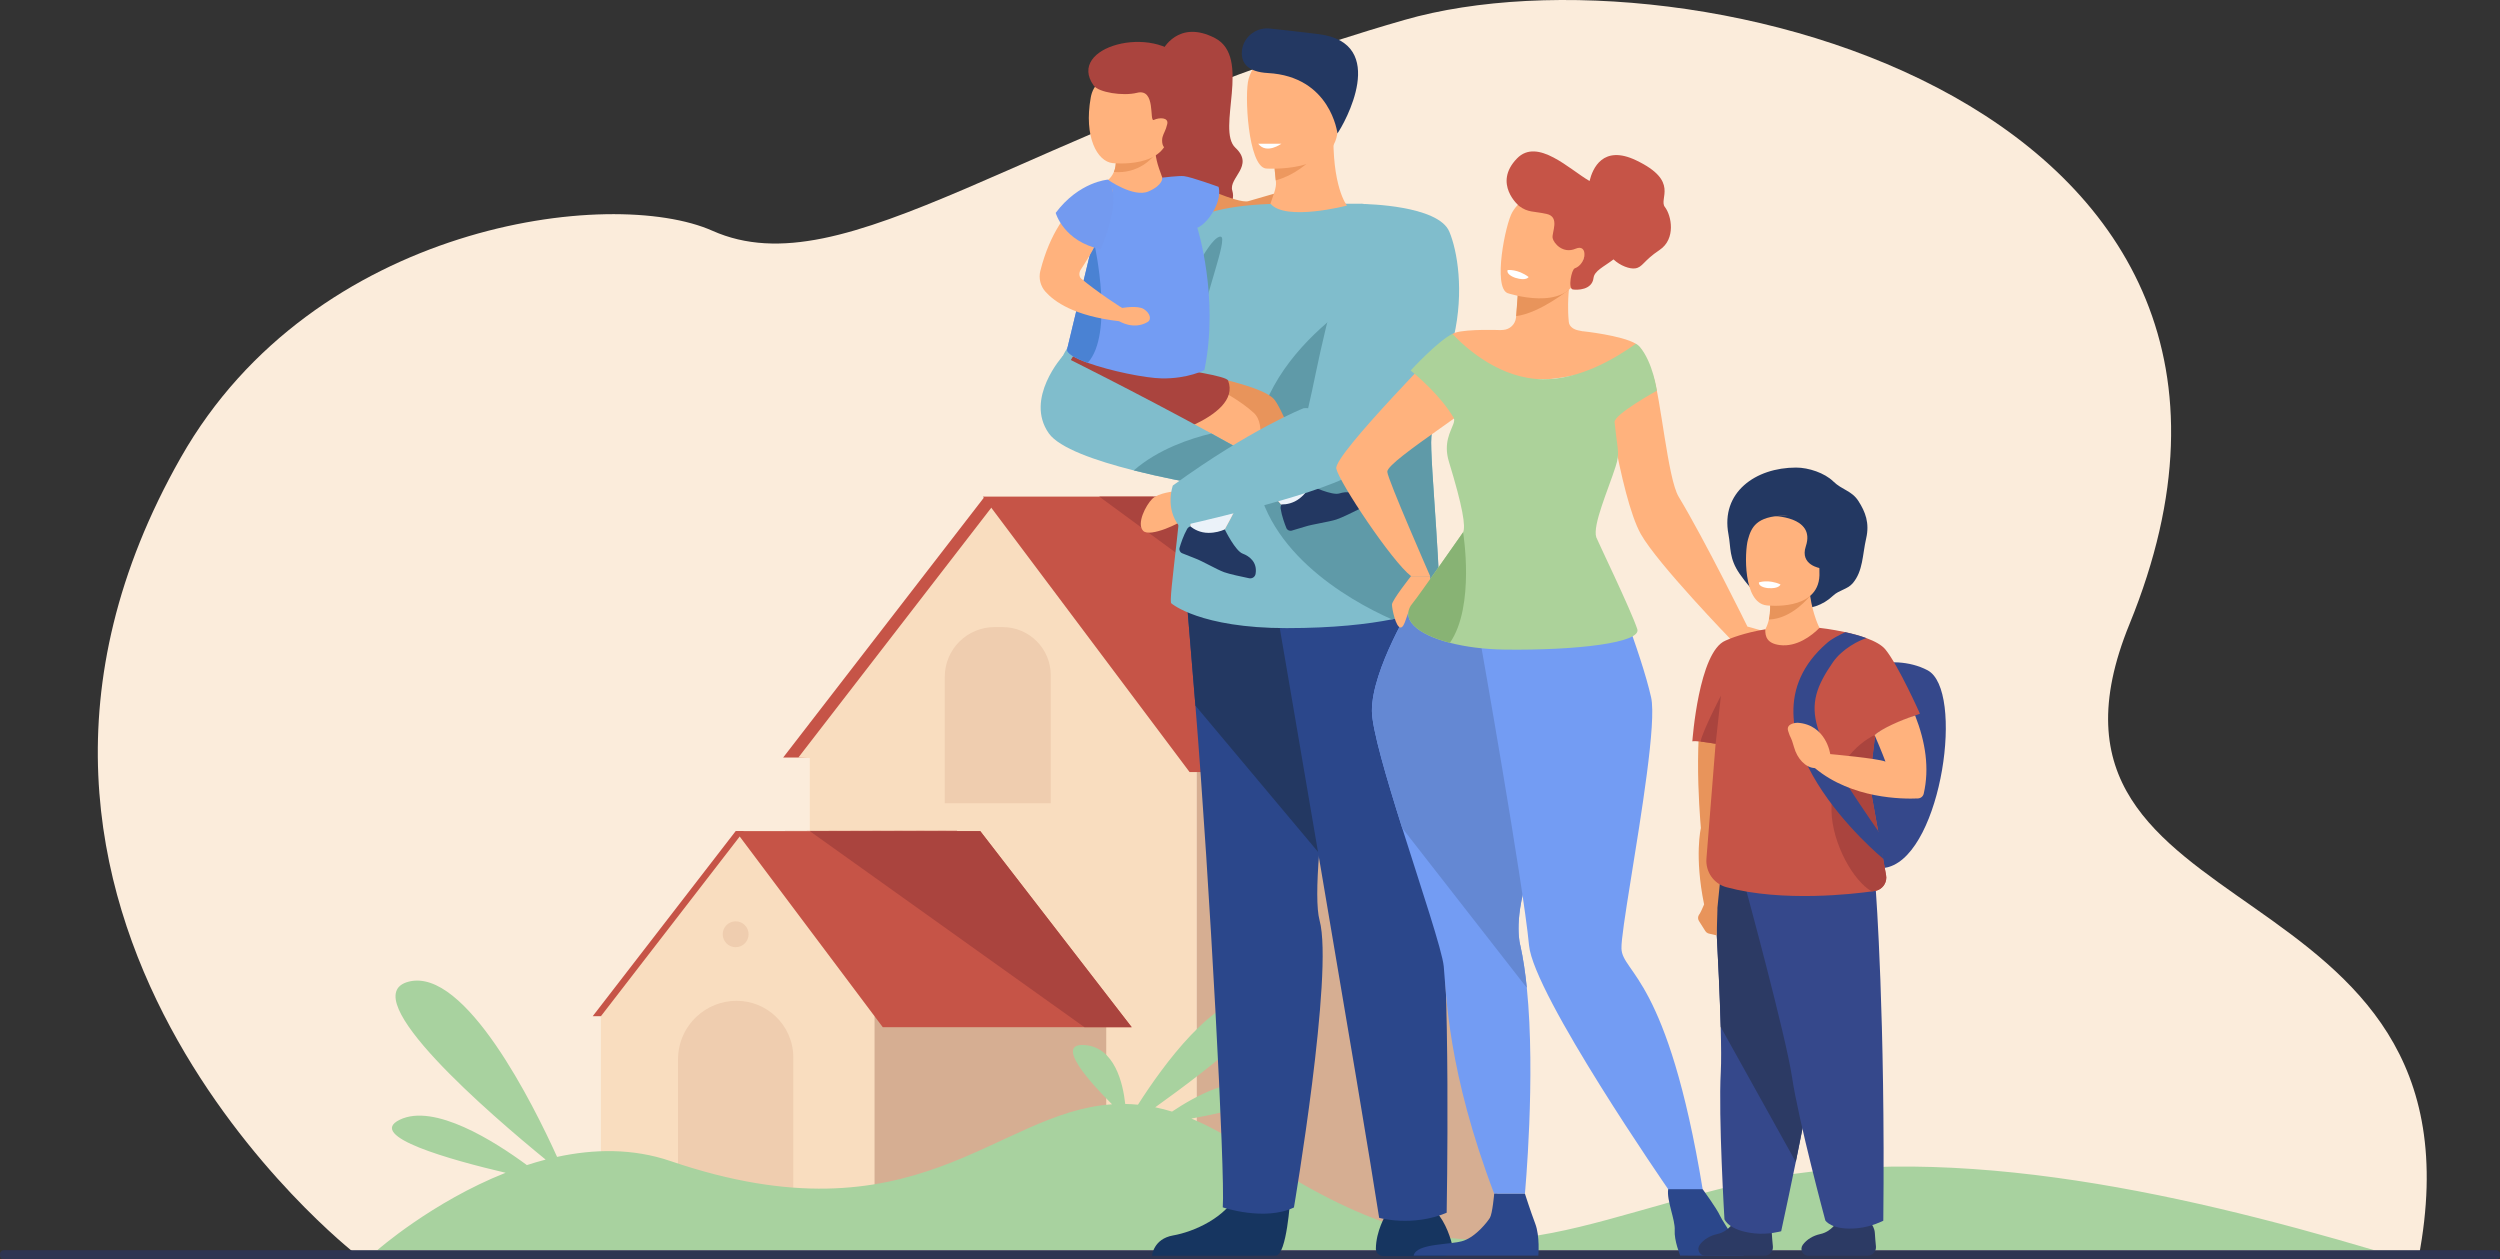 <svg width="528" height="266" viewBox="0 0 528 266" fill="none" xmlns="http://www.w3.org/2000/svg">
<rect x="0" y="0" width="528" height="266" fill="#333333" stroke="none"/>
<g clip-path="url(#clip0)">
<path d="M75.042 264.784C75.042 264.784 -16.781 193.386 38.197 96.614C66.355 47.056 129.131 39.247 150.471 48.74C178.608 61.259 215.925 27.439 296.587 4.219C357.213 -13.234 494.44 22.351 449.751 131.809C422.642 198.204 526.994 180.738 510.81 265.594L75.042 264.784Z" fill="#FBECDB"/>
<path d="M252.75 152.476H171.027V264.043H252.75V152.476Z" fill="#F9DDBF"/>
<path d="M316.234 152.476H252.75V264.048H316.234V152.476Z" fill="#D6AE92"/>
<path d="M273.524 104.884L246.747 159.997H165.398L207.81 105.085L273.524 104.884Z" fill="#C65447"/>
<path d="M276.732 104.883L249.958 159.996L211.889 162.076L168.609 159.996L211.019 105.085L276.732 104.883Z" fill="#F9DDBF"/>
<path d="M211.754 132.441H210.044C204.24 132.441 199.535 137.144 199.535 142.947V169.646H221.921V142.606C221.921 136.99 217.369 132.441 211.754 132.441Z" fill="#EFCDAF"/>
<path d="M325.078 163.055H251.237L207.594 104.881L232.164 104.887L280.162 104.895L325.078 163.055Z" fill="#C65447"/>
<path d="M325.078 163.055H311.55L232.164 104.887L280.162 104.895L325.078 163.055Z" fill="#AA443E"/>
<path d="M202.155 175.389L183.09 214.627H125.176L155.369 175.532L202.155 175.389Z" fill="#C65447"/>
<path d="M203.889 175.389L184.827 214.627L158.102 220.603L126.91 214.627L157.106 175.532L203.889 175.389Z" fill="#F9DDBF"/>
<path d="M184.7 214.627V256.65H165.527C164.884 256.554 164.557 256.492 164.557 256.492C164.557 256.492 154.772 256.492 143.197 252.523C137.887 250.701 132.203 248.046 126.91 244.171V214.629H184.7V214.627Z" fill="#F9DDBF"/>
<path d="M233.637 214.627V248.786C230.141 249.805 226.762 250.712 223.505 251.514C212.291 254.275 202.504 255.829 194.293 256.65H184.703V214.627H233.637Z" fill="#D6AE92"/>
<path d="M239.014 216.948H186.444L155.371 175.532L171.029 175.534L207.038 175.542L239.014 216.948Z" fill="#C65447"/>
<path d="M167.547 223.339V256.65H165.529C164.887 256.554 164.56 256.492 164.56 256.492C164.56 256.492 154.775 256.492 143.199 252.523V223.742C143.199 220.135 144.742 216.889 147.207 214.629C149.407 212.604 152.346 211.371 155.574 211.371C158.751 211.371 161.642 212.61 163.782 214.629C166.101 216.808 167.547 219.904 167.547 223.339Z" fill="#EFCDAF"/>
<path d="M152.637 197.316C152.637 195.806 153.86 194.584 155.369 194.584C156.877 194.584 158.102 195.806 158.102 197.316C158.102 198.823 156.879 200.048 155.369 200.048C153.862 200.048 152.637 198.825 152.637 197.316Z" fill="#EFCDAF"/>
<path d="M239.012 216.948H229.035L171.027 175.534L207.036 175.542L239.012 216.948Z" fill="#AA443E"/>
<path d="M501.464 264.048C459.52 251.616 408.673 240.189 366.903 250.19C325.134 260.191 309.087 273.685 263.216 242.64C259.053 239.823 255.213 237.735 251.618 236.243C259.716 234.775 270.539 232.211 265.743 229.618C260.741 226.913 252.373 231.537 247.535 234.768C246.325 234.398 245.141 234.097 243.981 233.86C255.033 225.948 274.632 210.984 265.514 210.483C256.52 209.986 245.647 225.002 240.339 233.311C239.43 233.224 238.532 233.172 237.648 233.155C237.178 228.839 235.45 221.193 229.102 220.717C222.614 220.231 230.275 228.66 234.863 233.228C210.166 234.87 193.452 262.9 141.596 245.21C133.63 242.493 125.405 242.657 117.656 244.335C112.779 233.567 98.3 204.275 86.327 207.321C74.366 210.365 103.992 235.729 115.237 244.909C113.898 245.256 112.577 245.643 111.277 246.067C104.47 241.048 91.703 232.937 84.407 236.498C77.278 239.979 95.151 244.961 106.785 247.689C91.27 253.841 79.707 264.021 79.707 264.021L501.464 264.048Z" fill="#A8D29F"/>
<path d="M527.172 266H0.828C0.372 266 0 265.628 0 265.172V264.865C0 264.409 0.372 264.037 0.828 264.037H527.172C527.628 264.037 528 264.409 528 264.865V265.172C528 265.626 527.628 266 527.172 266Z" fill="#2E3552"/>
<path d="M245.524 10.618C245.524 10.618 248.766 3.982 256.6 8.04C264.435 12.099 256.808 27.387 260.918 31.209C265.029 35.03 259.429 37.532 260.263 40.272C261.097 43.012 258.713 46.129 253.231 45.761C247.749 45.395 241.976 45.69 239.501 40.896C237.024 36.101 237.587 25.551 238.544 24.069C239.501 22.586 245.524 10.618 245.524 10.618Z" fill="#AA443E"/>
<path d="M232.828 46.994L246.149 38.958C246.074 38.929 245.806 38.525 244.809 35.646C244.385 34.417 244.161 33.352 244.05 32.508C244.04 32.423 244.027 32.342 244.021 32.261C243.884 31.032 243.984 30.325 243.984 30.325L241.066 31.379L235.669 33.334C235.731 34.702 235.54 35.664 235.249 36.324C234.544 37.929 233.546 38.376 233.182 38.259L232.828 46.994Z" fill="#FFB27D"/>
<path d="M235.25 36.324C240.466 36.767 243.403 33.365 244.051 32.506C244.147 32.381 244.195 32.311 244.195 32.311C244.195 32.311 244.133 32.292 244.022 32.259C243.598 32.134 242.448 31.787 241.067 31.377L235.67 33.332C235.735 34.702 235.543 35.664 235.25 36.324Z" fill="#ED985F"/>
<path d="M234.988 34.452C234.988 34.452 246.576 35.725 246.813 27.89C247.05 20.056 248.764 16.471 240.746 15.775C232.729 15.076 230.834 17.964 230.362 20.615C228.886 28.892 231.722 34.101 234.988 34.452Z" fill="#FFB27D"/>
<path d="M240.122 19.601C244.223 18.563 242.655 25.826 243.691 25.329C244.849 24.771 246.841 24.78 246.527 26.179C246.213 27.578 245.76 28.079 245.523 28.953C245.286 29.826 245.525 31.556 246.477 31.209C247.43 30.859 256.298 20.736 250.038 12.851C243.776 4.967 225.106 9.824 230.986 18.072C232.019 19.522 237.202 20.339 240.122 19.601Z" fill="#AA443E"/>
<path d="M251.828 38.521C251.828 38.521 261.434 43.064 263.618 42.493C265.799 41.921 279.696 37.584 280.861 38.099C280.861 38.099 282.181 40.205 281.185 41.59C280.189 42.975 266.517 49.595 263.603 49.73C260.69 49.865 249.625 47.863 247.277 46.029L251.828 38.521Z" fill="#E8945B"/>
<path d="M274.968 41.012C274.968 41.012 278.672 39.476 279.884 41.193C281.097 42.91 281.785 44.651 281.633 45.53C281.483 46.41 278.982 46.799 277.981 46.114C276.981 45.431 274.504 44.474 274.504 44.474L274.968 41.012Z" fill="#E8945B"/>
<path d="M292.672 256.587C292.672 256.587 290.628 259.895 290.582 263.734C290.572 264.588 291.271 265.283 292.123 265.283H304.872C306.107 265.283 307.018 264.122 306.712 262.925C306.12 260.592 304.849 257.064 302.301 254.924C298.242 251.51 292.672 256.587 292.672 256.587Z" fill="#163560"/>
<path d="M272.499 253.203C272.499 253.203 271.767 265.019 269.48 265.189C269.176 265.212 257.881 265.212 257.881 265.212H243.312C243.312 265.212 243.558 261.657 247.771 260.921C251.985 260.187 259.039 257.226 261.593 251.656C264.28 245.796 272.499 253.203 272.499 253.203Z" fill="#163560"/>
<path d="M278.601 180.2C278.092 186.764 278.025 191.947 278.699 194.403C281.706 205.393 273.279 255.02 273.279 255.02C267.067 257.991 258.247 254.989 258.247 254.989C258.784 248.115 255.514 186.575 252.472 149.031C251.199 133.268 250.242 122.24 250.242 122.24L287.451 117.909C287.453 117.911 280.363 157.399 278.601 180.2Z" fill="#2B478B"/>
<path d="M287.453 117.912C287.453 117.912 280.363 157.4 278.601 180.201L252.472 149.033C251.199 133.271 250.242 122.243 250.242 122.243L287.453 117.912Z" fill="#233862"/>
<path d="M269.203 126.332C269.203 126.332 288.037 235.978 291.279 257.211C291.279 257.211 298.332 259.18 305.536 256.13C305.536 256.13 306.468 205.179 304.001 189.831C301.537 174.482 305.315 127.035 301.341 122.621C297.369 118.207 269.203 126.332 269.203 126.332Z" fill="#2B478B"/>
<path d="M302.303 92.298C303.584 80.055 303.255 70.844 302.049 63.912C298.511 43.574 287.429 42.896 287.429 43.027H270.186C270.186 43.012 270.111 43.014 269.976 43.029C268.942 43.039 264.19 43.125 259.698 43.902C256.441 44.464 253.323 45.389 251.859 46.913C251.104 47.699 248.409 49.901 244.948 52.895C236.132 60.517 222.348 73.275 222.957 80.877C222.957 80.877 239.996 93.385 250.794 85.544C250.206 105.902 246.51 127.463 247.417 127.449C247.417 127.449 253.435 132.659 271.723 132.659C281.722 132.659 288.951 131.802 293.967 130.813C300.803 129.465 303.524 127.873 303.524 127.873C305.05 127.848 301.862 96.523 302.303 92.298Z" fill="#80BDCC"/>
<path d="M303.527 127.871C303.527 127.871 300.807 129.463 293.971 130.811C284.522 126.627 265.769 115.813 265.035 97.656C264.064 73.502 293.559 59.12 293.559 59.12C293.559 59.12 297.517 61.318 302.05 63.91C303.259 70.84 303.587 80.053 302.304 92.296C301.863 96.523 305.051 127.848 303.527 127.871Z" fill="#5F9AA8"/>
<path d="M233.434 38.943L233.459 38.958C233.438 38.969 233.434 38.943 233.434 38.943Z" fill="#FFB27D"/>
<path d="M277.954 105.852C277.954 105.852 275.423 107.846 271.721 107.846C271.721 107.846 267.945 103.685 264.763 99.66C262.702 97.053 260.892 94.504 260.52 93.179C259.572 89.811 241.804 88.863 239.629 86.49C237.452 84.118 248.455 78.165 248.455 78.165C248.455 78.165 266.491 80.922 269.203 84.465C270.282 85.875 271.888 89.551 273.431 93.464C275.764 99.383 277.954 105.852 277.954 105.852Z" fill="#E8945B"/>
<path d="M252.711 56.419C252.711 56.419 256.13 49.784 257.819 49.978C259.507 50.171 253.938 63.711 253.431 70.291C252.925 76.872 252.711 56.419 252.711 56.419Z" fill="#5F9AA8"/>
<path d="M263.407 102.095C261.036 107.835 257.964 113.069 257.569 113.73C257.542 113.776 257.527 113.801 257.527 113.801C257.527 113.801 257.508 113.801 257.471 113.801C256.895 113.794 251.943 113.686 251.461 111.699C251.461 111.699 251.3 104.819 251.575 99.354C251.698 96.911 251.908 94.753 252.255 93.614C252.255 93.614 225.397 93.433 225.869 85.84C226.339 78.244 240.382 74.225 248.453 78.165C248.453 78.165 259.156 82.053 264.79 87.189C267.558 89.711 265.856 96.171 263.407 102.095Z" fill="#FFB27D"/>
<path d="M226.673 75.188C226.673 75.188 223.098 80.442 223.936 85.345C224.774 90.248 234.977 92.867 242.117 93.179C242.117 93.179 262.536 88.501 259.37 80.363C258.651 78.517 226.673 75.188 226.673 75.188Z" fill="#AA443E"/>
<path d="M254.369 78.159C254.369 78.159 250.888 80.005 245.406 79.918C241.914 79.866 234.495 78.348 229.729 76.627C227.01 75.65 225.153 74.604 225.378 73.726C225.7 72.462 228.027 62.752 230.178 53.766C232.145 45.549 233.963 37.939 233.963 37.939C233.963 37.939 239.389 41.794 242.552 40.434C245.715 39.072 245.483 37.515 245.483 37.515C245.483 37.515 249.037 37.078 250.048 37.197C251.661 37.386 257.36 39.463 257.36 39.463C257.36 39.463 258.109 41.567 256.122 44.852C254.477 47.574 252.876 48.1 252.876 48.1C252.876 48.1 257.532 62.783 254.369 78.159Z" fill="#739CF3"/>
<path d="M236.933 65.052C236.933 65.052 240.279 64.428 241.59 65.285C242.9 66.141 243.287 67.482 242.343 68.029C239.389 69.747 236.395 67.848 236.395 67.848L236.933 65.052Z" fill="#FFB27D"/>
<path d="M229.729 76.627C227.01 75.65 225.153 74.604 225.378 73.726C225.7 72.462 228.027 62.752 230.178 53.766C230.812 52.602 231.216 51.905 231.216 51.905C231.216 51.905 235.296 70.555 229.729 76.627Z" fill="#4A82D3"/>
<path d="M234.096 38.987C234.096 38.987 223.787 41.168 219.723 57.19C219.326 58.758 219.735 60.432 220.821 61.632C222.691 63.703 226.811 66.732 236.394 67.846C237.44 67.967 237.582 65.314 237.582 65.314C237.478 65.526 231.072 61.176 228.345 58.839C227.853 58.417 227.873 57.529 228.229 56.987C229.15 55.581 230.696 53.151 231.215 51.903C231.973 50.086 236.978 39.812 234.096 38.987Z" fill="#FFB27D"/>
<path d="M233.963 37.939C233.963 37.939 227.902 38.37 222.961 44.959C222.961 44.959 224.633 51.017 232.484 52.635C232.484 52.635 237.321 41.725 233.963 37.939Z" fill="#739AF0"/>
<path d="M263.407 102.095C261.036 107.835 257.964 113.069 257.569 113.73C257.535 113.753 257.504 113.776 257.471 113.801C256.895 113.794 251.943 113.686 251.46 111.699C251.46 111.699 251.3 104.819 251.575 99.354C252.365 100.109 255.406 102.365 263.407 102.095Z" fill="#EBF2F9"/>
<path d="M277.953 105.852C277.953 105.852 275.422 107.846 271.721 107.846C271.721 107.846 267.944 103.685 264.762 99.66C268.343 98.113 272.124 94.701 273.43 93.464C275.764 99.383 277.953 105.852 277.953 105.852Z" fill="#EBF2F9"/>
<path d="M265.173 121.225C265.061 121.851 264.443 122.255 263.821 122.128C262.337 121.824 259.654 121.253 258.541 120.847C256.963 120.273 253.937 118.485 252.358 117.911C251.815 117.714 250.511 117.188 249.669 116.845C249.222 116.662 248.985 116.173 249.12 115.709C249.401 114.747 249.941 113.108 250.713 111.738C250.854 111.484 251.083 111.293 251.372 111.154C252.192 111.811 253.483 112.532 255.209 112.541C256.624 112.547 257.799 112.2 258.67 111.813C258.778 112.033 260.931 116.373 262.455 116.928C263.821 117.425 265.618 118.735 265.173 121.225Z" fill="#233862"/>
<path d="M287.703 105.902C288.002 106.463 287.767 107.162 287.199 107.449C285.848 108.131 283.385 109.341 282.26 109.713C280.665 110.239 277.181 110.711 275.586 111.237C275.037 111.418 273.689 111.813 272.814 112.065C272.35 112.198 271.861 111.963 271.678 111.514C271.302 110.584 270.711 108.962 270.468 107.409C270.422 107.122 270.485 106.829 270.624 106.542C271.674 106.551 273.134 106.318 274.494 105.255C275.609 104.384 276.316 103.384 276.759 102.54C276.98 102.646 281.357 104.721 282.898 104.211C284.288 103.758 286.509 103.673 287.703 105.902Z" fill="#233862"/>
<path d="M265.975 97.223C265.975 97.223 265.201 101.702 262.29 103.762C262.29 103.762 250.462 102.136 239.452 99.35C231.358 97.304 223.702 94.633 221.512 91.522C216.34 84.185 224.459 75.188 224.459 75.188C224.459 75.188 239.402 82.577 255.842 91.551C259.207 93.389 262.622 95.298 265.975 97.223Z" fill="#80BDCC"/>
<path d="M248.178 103.762C248.178 103.762 244.665 104.047 243.336 105.376C242.007 106.704 239.994 110.57 241.427 112.102C242.862 113.634 249.696 110.276 249.885 109.725C250.077 109.172 248.178 103.762 248.178 103.762Z" fill="#FFB27D"/>
<path d="M265.976 97.223C265.976 97.223 265.202 101.702 262.291 103.762C262.291 103.762 250.463 102.136 239.453 99.35C244.63 94.851 251.393 92.612 255.843 91.551C259.208 93.389 262.623 95.298 265.976 97.223Z" fill="#5F9AA8"/>
<path d="M306.099 48.928C303.735 43.314 288.185 43.1 288.185 43.1C280.273 63.854 278.372 77.467 276.28 86.214C275.941 86.181 275.625 86.181 275.334 86.216C275.334 86.216 264.22 90.551 247.703 102.544C247.703 102.544 245.974 107.28 249.077 111.156C249.077 111.156 277.54 104.875 285.491 100.217C285.5 100.219 285.504 100.219 285.504 100.219C285.583 100.169 285.662 100.118 285.741 100.068C285.861 99.993 285.976 99.92 286.086 99.845C311.941 83.049 309.481 56.96 306.099 48.928Z" fill="#80BDCC"/>
<path d="M354.533 104.91C352.21 101.051 350.767 83.825 349.089 79.211C348.028 76.294 345.189 72.809 345.489 72.593C342.469 70.813 334.295 69.957 334.295 69.957C334.295 69.963 334.293 69.969 334.293 69.973C333.975 69.907 333.657 69.84 333.351 69.78C332.372 69.582 331.446 69.011 331.336 68.019C331.332 67.969 331.328 67.917 331.321 67.869C331.197 66.649 331.17 65.401 331.184 64.32C331.182 64.305 331.182 64.289 331.184 64.274C331.211 62.507 331.346 61.195 331.346 61.195L331.313 61.191L320.719 59.488C320.575 62.794 320.382 65.256 320.18 67.091C320.026 68.497 318.883 69.589 317.472 69.676C317.262 69.686 317.048 69.701 316.834 69.716V69.713C316.834 69.713 310.004 69.447 307.392 70.246C307.186 70.308 306.966 70.402 306.726 70.52C306.885 70.686 281.574 96.049 282.227 98.984C282.88 101.922 293.986 118.599 298.012 121.675H302.043C302.043 121.675 293.11 101.307 292.994 99.656C292.823 97.238 315.457 83.711 315.457 81.243C315.457 80.346 321.767 80.074 325.893 80.105C330.263 80.138 338.492 77.858 338.492 77.858C338.492 77.858 342.051 104.808 346.545 112.803C350.091 119.107 365.751 135.258 365.751 135.258L369.054 132.328C369.06 132.328 360.163 114.256 354.533 104.91Z" fill="#FFB27D"/>
<path d="M322.465 208.635C324.376 227.46 322.061 252.111 322.061 252.111H315.572C305.775 226.35 305.482 210.188 304.922 204.119C304.618 200.813 300.153 187.596 296.144 174.881C292.793 164.267 289.767 154.002 289.746 150.158C289.703 141.344 298.485 127.207 298.485 127.207C298.485 127.207 311.105 132.075 318.894 136.884C321.493 138.489 323.484 140.059 324.164 141.39C325.969 144.93 327.308 170.199 322.502 185.635C319.609 194.929 321.092 199.694 321.092 199.694C321.695 202.408 322.14 205.437 322.465 208.635Z" fill="#739CF3"/>
<path d="M322.508 185.635C319.615 194.929 321.098 199.694 321.098 199.694C321.697 202.408 322.144 205.435 322.469 208.633L296.147 174.881C292.797 164.267 289.771 154.002 289.75 150.158C289.706 141.344 298.489 127.207 298.489 127.207C298.489 127.207 311.109 132.075 318.898 136.884C321.497 138.489 323.488 140.059 324.168 141.39C325.975 144.93 327.312 170.199 322.508 185.635Z" fill="#6488D3"/>
<path d="M315.575 252.111C315.575 252.111 315.207 256.342 314.664 257.211C314.121 258.08 311.834 261.02 309.223 262C306.611 262.979 299.139 262.472 298.559 265.187H324.896C324.896 265.187 325.258 261.118 324.243 258.44C323.228 255.762 322.066 252.111 322.066 252.111H315.575Z" fill="#2B478B"/>
<path d="M359.605 251.157C359.605 251.157 362.55 255.18 363.276 256.777C364.002 258.371 368.789 265.129 368.209 265.185C367.629 265.241 354.859 265.185 354.859 265.185C354.859 265.185 353.553 261.998 353.699 259.823C353.844 257.646 351.958 253.517 352.32 251.157C352.682 248.797 359.605 251.157 359.605 251.157Z" fill="#2B478B"/>
<path d="M359.602 251.157H352.317C352.317 251.157 323.91 210.101 322.933 199.663C321.712 186.61 312.586 135.081 312.586 135.081L341.727 126.012C341.727 126.012 344.275 132.559 346.409 139.163C347.338 142.042 348.189 144.93 348.717 147.292C349.884 152.505 346.6 172.197 344.358 186.198C343.25 193.095 342.397 198.611 342.453 200.335C342.623 205.556 352.201 206.231 359.602 251.157Z" fill="#739CF3"/>
<path d="M320.573 62.343C320.557 62.607 320.542 62.862 320.523 63.11C320.54 62.862 320.559 62.607 320.573 62.343Z" fill="#2B478B"/>
<path d="M320.636 61.257C320.621 61.538 320.606 61.812 320.59 62.081C320.606 61.812 320.619 61.538 320.636 61.257Z" fill="#2B478B"/>
<path d="M320.724 59.486C320.716 59.692 320.706 59.895 320.695 60.095C320.704 59.895 320.712 59.692 320.724 59.486Z" fill="#2B478B"/>
<path d="M345.797 132.873C346.746 135.728 333.036 137.395 317.819 137.194C313.52 137.138 309.523 136.614 306.228 135.761C299.263 133.961 295.43 130.684 298.49 127.209C299.359 126.222 309.005 112.422 309.005 112.422C309.575 111.187 308.957 107.139 306.012 97.516C304.806 93.583 306.378 91.135 306.94 89.574C306.94 89.574 306.94 89.572 306.942 89.57C307.135 89.027 307.21 88.593 307.002 88.237C305.685 85.96 303.783 83.767 302.061 82.016C299.848 79.762 297.928 78.251 297.928 78.251C297.928 78.251 303.577 72.096 306.734 70.516C309.986 73.926 317.041 80.032 325.901 80.101C333.544 80.159 340.97 75.853 345.494 72.589C345.833 72.789 346.109 73.001 346.299 73.223C349.123 76.537 349.93 82.515 349.93 82.515C349.93 82.515 340.837 87.53 341.001 89.164C341.453 93.664 341.877 94.98 341.679 96.587L341.677 96.604C341.607 97.167 341.459 97.77 341.207 98.56C339.658 103.43 336.301 110.948 337.137 113.483C337.356 114.14 344.437 128.775 345.797 132.873Z" fill="#ACD29A"/>
<path d="M307.398 70.242C307.546 70.198 307.704 70.154 307.877 70.119C307.704 70.156 307.544 70.198 307.398 70.242Z" fill="#FFB27D"/>
<path d="M331.824 69.019C332.045 69.246 332.327 69.424 332.639 69.558C332.33 69.424 332.049 69.246 331.824 69.019Z" fill="#FFB27D"/>
<path d="M332.645 69.558C332.757 69.605 332.873 69.647 332.994 69.684C332.875 69.649 332.759 69.607 332.645 69.558Z" fill="#FFB27D"/>
<path d="M369.061 132.328C369.061 132.328 374.63 133.769 375.391 134.547C376.153 135.325 378.336 141.36 377.569 141.417C373.578 141.708 371.473 139.566 371.473 139.566C369.061 136.911 365.456 136.489 365.635 134.545C365.814 132.603 369.061 132.328 369.061 132.328Z" fill="#FFB27D"/>
<path d="M298.017 121.673C298.017 121.673 293.984 126.764 293.984 127.69C293.984 128.615 294.8 132.476 295.779 132.532C296.759 132.586 297.085 129.378 297.846 128.779C298.608 128.18 301.33 127.056 301.711 126.014C302.091 124.972 302.045 121.675 302.045 121.675H298.017V121.673Z" fill="#FFB27D"/>
<path d="M320.219 66.763C325.225 66.121 331.316 61.189 331.316 61.189C327.76 59.259 324.674 59.074 322.278 59.737C321.706 59.895 321.173 60.099 320.68 60.343L320.219 66.763Z" fill="#E8945B"/>
<path d="M318.405 61.912C318.405 61.912 330.784 66.041 333.238 58.297C335.692 50.549 338.942 45.865 331.141 42.9C323.342 39.935 320.861 42.403 319.414 44.79C317.966 47.177 315.248 60.638 318.405 61.912Z" fill="#FFB27D"/>
<path d="M322.846 58.505C322.846 58.505 322.388 59.403 320.053 58.679C320.053 58.679 318.089 58.072 318.406 57.039C318.406 57.036 320.519 56.76 322.846 58.505Z" fill="white"/>
<path d="M351.625 43.725C350.238 41.946 354.791 38.272 345.544 33.858C338.529 30.508 336.356 35.581 335.715 38.228C331.546 35.847 324.737 28.994 320.396 33.458C315.199 38.804 320.837 43.511 320.837 43.511C322.809 44.946 323.767 44.551 326.648 45.183C329.53 45.815 327.69 49.15 327.914 50.275C328.139 51.4 330.106 53.672 332.773 52.525C335.439 51.377 335.131 55.766 332.598 56.669C331.876 56.926 331.126 60.962 332.172 61.133C333.051 61.276 336.229 61.305 336.552 58.714C336.743 57.176 338.698 56.373 340.771 54.785C342.206 56.149 344.222 56.845 345.334 56.685C346.973 56.45 346.99 55.136 350.498 52.797C354.005 50.454 353.013 45.505 351.625 43.725Z" fill="#C65447"/>
<path d="M306.228 135.761C299.263 133.961 295.43 130.684 298.49 127.207C299.359 126.22 309.005 112.42 309.005 112.42C309.005 112.42 311.588 128.004 306.228 135.761Z" fill="#88B374"/>
<path d="M366.263 257.927C366.263 257.927 365.15 260.095 362.688 260.632C361.136 260.968 359.808 261.777 358.982 262.908C358.283 263.865 358.959 265.21 360.144 265.21H372.646C373.711 265.21 374.542 264.291 374.434 263.233C374.341 262.307 374.243 261.228 374.201 260.401C374.11 258.596 372.3 257.143 372.3 257.143L366.263 257.927Z" fill="#2C3A64"/>
<path d="M363.43 226.404C362.908 235.908 364.205 257.511 364.205 257.511C364.205 257.511 365.077 259.918 370.582 260.494C373.531 260.802 376.185 260.037 376.185 260.037C377.295 254.922 378.323 250.038 379.269 245.395C386.063 212.064 388.715 191.475 388.715 191.475L361.891 185.242C361.891 185.242 363.066 204.059 363.411 216.891C363.517 220.898 363.544 224.32 363.43 226.404Z" fill="#35488B"/>
<path d="M361.891 185.244C361.891 185.244 363.066 204.061 363.411 216.894L379.269 245.397C386.063 212.066 388.715 191.477 388.715 191.477L361.891 185.244Z" fill="#2C3A64"/>
<path d="M388.858 142.146C388.858 142.146 399.238 137.422 407.091 141.556C414.945 145.689 410.142 179.794 398.914 183.1C398.914 183.1 377.875 189.824 388.858 142.146Z" fill="#35488B"/>
<path d="M358.832 193.193C358.863 193.147 358.896 193.103 358.934 193.06C359.181 192.683 359.599 191.744 359.907 191.016C357.819 180.797 359.225 174.888 359.225 174.888C358.977 171.912 357.199 151.129 361.292 141.498C363.266 136.853 366.572 136.844 366.572 136.844C366.572 136.844 365.797 144.267 366.308 148.257C366.778 151.921 363.284 186.242 362.708 191.854C362.717 191.852 362.725 191.852 362.727 191.856L362.563 197.559L360.889 197.164C360.818 197.145 360.747 197.12 360.679 197.089C360.475 196.996 360.296 196.846 360.167 196.642L358.815 194.501C358.555 194.091 358.578 193.577 358.832 193.193ZM362.018 192.268L361.947 192.226L361.983 192.272C361.987 192.278 361.999 192.276 362.018 192.268Z" fill="#E8945B"/>
<path d="M388.029 257.927C388.029 257.927 386.916 260.095 384.454 260.632C382.902 260.968 381.573 261.777 380.748 262.908C380.049 263.865 380.725 265.21 381.91 265.21H394.411C395.476 265.21 396.306 264.291 396.2 263.233C396.107 262.307 396.009 261.228 395.967 260.401C395.874 258.596 394.066 257.143 394.066 257.143L388.029 257.927Z" fill="#2C3A64"/>
<path d="M379.33 98.751C382.004 98.751 385.363 99.903 387.164 101.654C389.077 103.515 391.07 103.608 392.488 105.804C393.967 108.093 394.882 110.472 394.139 113.69C393.328 117.208 393.493 120.612 391.284 123.195C390.19 124.473 388.408 124.617 387.164 125.791C384.883 127.948 382.289 128.63 379.33 128.63C373.752 128.63 370.281 125.326 367.425 121.209C365.138 117.911 365.591 115.687 365.054 112.867C363.366 103.989 370.774 98.751 379.33 98.751Z" fill="#233862"/>
<path d="M371.477 134.547L382.139 139.994L384.275 132.599C384.275 132.599 382.917 130.039 382.304 125.848C382.046 124.084 381.919 122.032 382.083 119.76L373.396 124.207C373.396 124.207 373.604 125.01 373.741 126.195C373.889 127.476 373.956 129.201 373.592 130.842C373.276 132.251 372.645 133.597 371.477 134.547Z" fill="#FFB27D"/>
<path d="M396.18 188.136C396.18 188.136 398.205 214.999 397.754 257.814C397.754 257.814 395.308 259.099 392.359 259.392C386.852 259.941 385.511 257.758 385.511 257.758C385.511 257.758 379.879 236.862 378.471 227.448C377.173 218.767 368.648 187.446 368.648 187.446L396.18 188.136Z" fill="#35488B"/>
<path d="M364.429 135.293C365.377 134.848 368.357 133.647 372.831 132.911C372.783 134.443 373.186 135.886 375.875 136.237C379.455 136.703 382.655 134.262 384.273 132.603C384.273 132.603 386.796 132.873 389.739 133.518C391.211 133.84 392.788 134.258 394.206 134.782C395.926 135.414 397.411 136.202 398.203 137.173H398.205V137.175C400.959 140.554 405.489 150.727 405.489 150.727C405.489 150.727 397.948 153.522 396.045 155.154L396.001 155.518L394.82 165.317L398.334 184.834C398.364 185.005 398.382 185.177 398.382 185.344C398.382 186.65 397.49 187.822 396.178 188.138C396.178 188.138 395.876 188.188 395.319 188.265C391.592 188.789 376.464 190.592 364.603 187.373C361.937 186.65 360.18 184.103 360.4 181.348L362.334 157.087C361.303 156.911 360.111 156.724 359.142 156.616C358.337 156.528 357.69 156.499 357.422 156.578C357.424 156.576 358.763 137.63 364.429 135.293Z" fill="#C65447"/>
<path d="M386.81 171.295C386.96 178.104 391.423 186.107 395.322 188.263C395.88 188.186 396.181 188.136 396.181 188.136C397.494 187.82 398.386 186.647 398.386 185.342C398.386 185.173 398.369 185.003 398.338 184.832L394.823 165.315L396.005 155.516C395.946 155.345 395.917 155.254 395.917 155.254C395.917 155.254 386.544 159.264 386.81 171.295Z" fill="#AA443E"/>
<path d="M359.145 156.613C360.137 156.724 362.341 157.088 362.341 157.088L363.458 146.926C363.458 146.924 359.729 154.087 359.145 156.613Z" fill="#AA443E"/>
<path d="M397.707 181.348L397.435 176.628C381.974 154.264 380.162 149.902 387.115 139.859C389.107 136.984 392.728 135.185 394.205 134.78C392.789 134.254 391.21 133.838 389.738 133.516C388.269 134.206 386.92 134.882 385.873 135.788C364.654 154.154 397.707 181.348 397.707 181.348Z" fill="#35488B"/>
<path d="M379.655 152.644C385.709 153.062 386.548 159.264 386.548 159.264C386.548 159.264 396.707 160.186 398.209 160.853C398.209 160.853 397.385 158.624 395.919 155.254C397.244 153.952 401.596 152.014 404.479 151.124C406.677 156.732 407.522 162.283 406.288 167.633C406.157 168.199 405.66 168.602 405.082 168.629C401.848 168.779 391.165 168.727 383.341 162.25L383.203 162.213C381.332 162.1 379.572 160.242 378.898 157.797C378.222 155.351 378.168 156.1 377.653 154.378C377.133 152.661 379.655 152.644 379.655 152.644Z" fill="#FFB27D"/>
<path d="M373.59 130.844C378.529 130.713 382.302 125.848 382.302 125.848L373.74 126.195C373.887 127.478 373.954 129.203 373.59 130.844Z" fill="#E8945B"/>
<path d="M373.119 127.86C373.119 127.86 384.034 129.191 384.267 121.502C384.5 113.813 379.949 108.833 376.913 108.892C370.857 109.006 369.858 111.451 369.158 113.998C368.457 116.545 368.095 127.32 373.119 127.86Z" fill="#FFB27D"/>
<path d="M376.04 123.429C376.04 123.429 375.802 124.388 373.411 124.211C373.411 124.211 371.404 124.064 371.479 123.007C371.477 123.007 373.434 122.28 376.04 123.429Z" fill="white"/>
<path d="M374.211 108.962C374.211 108.962 383.538 108.956 381.394 115.36C380.042 119.396 384.537 120.022 384.537 120.022L386.698 113.553L385.344 108.515L374.211 108.962Z" fill="#233862"/>
<path d="M268.32 43.017C268.892 41.272 269.612 39.692 269.479 38.397C269.113 35.405 269.113 33.71 269.113 33.71L274.896 29.09L281.651 27.027C281.219 39.457 284.476 43.42 284.476 43.42C284.476 43.42 271.496 46.805 268.32 43.017Z" fill="#FFB27D"/>
<path d="M281.209 28.381C281.209 28.381 277.116 35.976 269.443 38.097C269.055 34.862 269.117 33.018 269.117 33.018L275.269 28.021L281.209 28.381Z" fill="#ED985F"/>
<path d="M267.35 35.59C267.35 35.59 281.977 36.663 282.507 27.545C283.036 18.428 285.28 12.425 275.963 11.354C266.645 10.284 264.628 13.656 263.711 16.657C262.794 19.659 263.559 35.074 267.35 35.59Z" fill="#FFB27D"/>
<path d="M282.466 28.175C282.466 28.175 281.073 16.155 267.767 15.424C263.534 15.191 262.295 13.34 262.27 11.294C262.232 8.136 265.051 5.691 268.193 6.026C270.884 6.31 274.665 6.73 278.5 7.211C293.564 9.096 283.862 26.241 282.466 28.175Z" fill="#233862"/>
<path d="M265.738 30.36H270.626C270.626 30.36 267.481 32.652 265.738 30.36Z" fill="white"/>
</g>
<defs>
<clipPath id="clip0">
<rect width="528" height="266" fill="white"/>
</clipPath>
</defs>
</svg>
